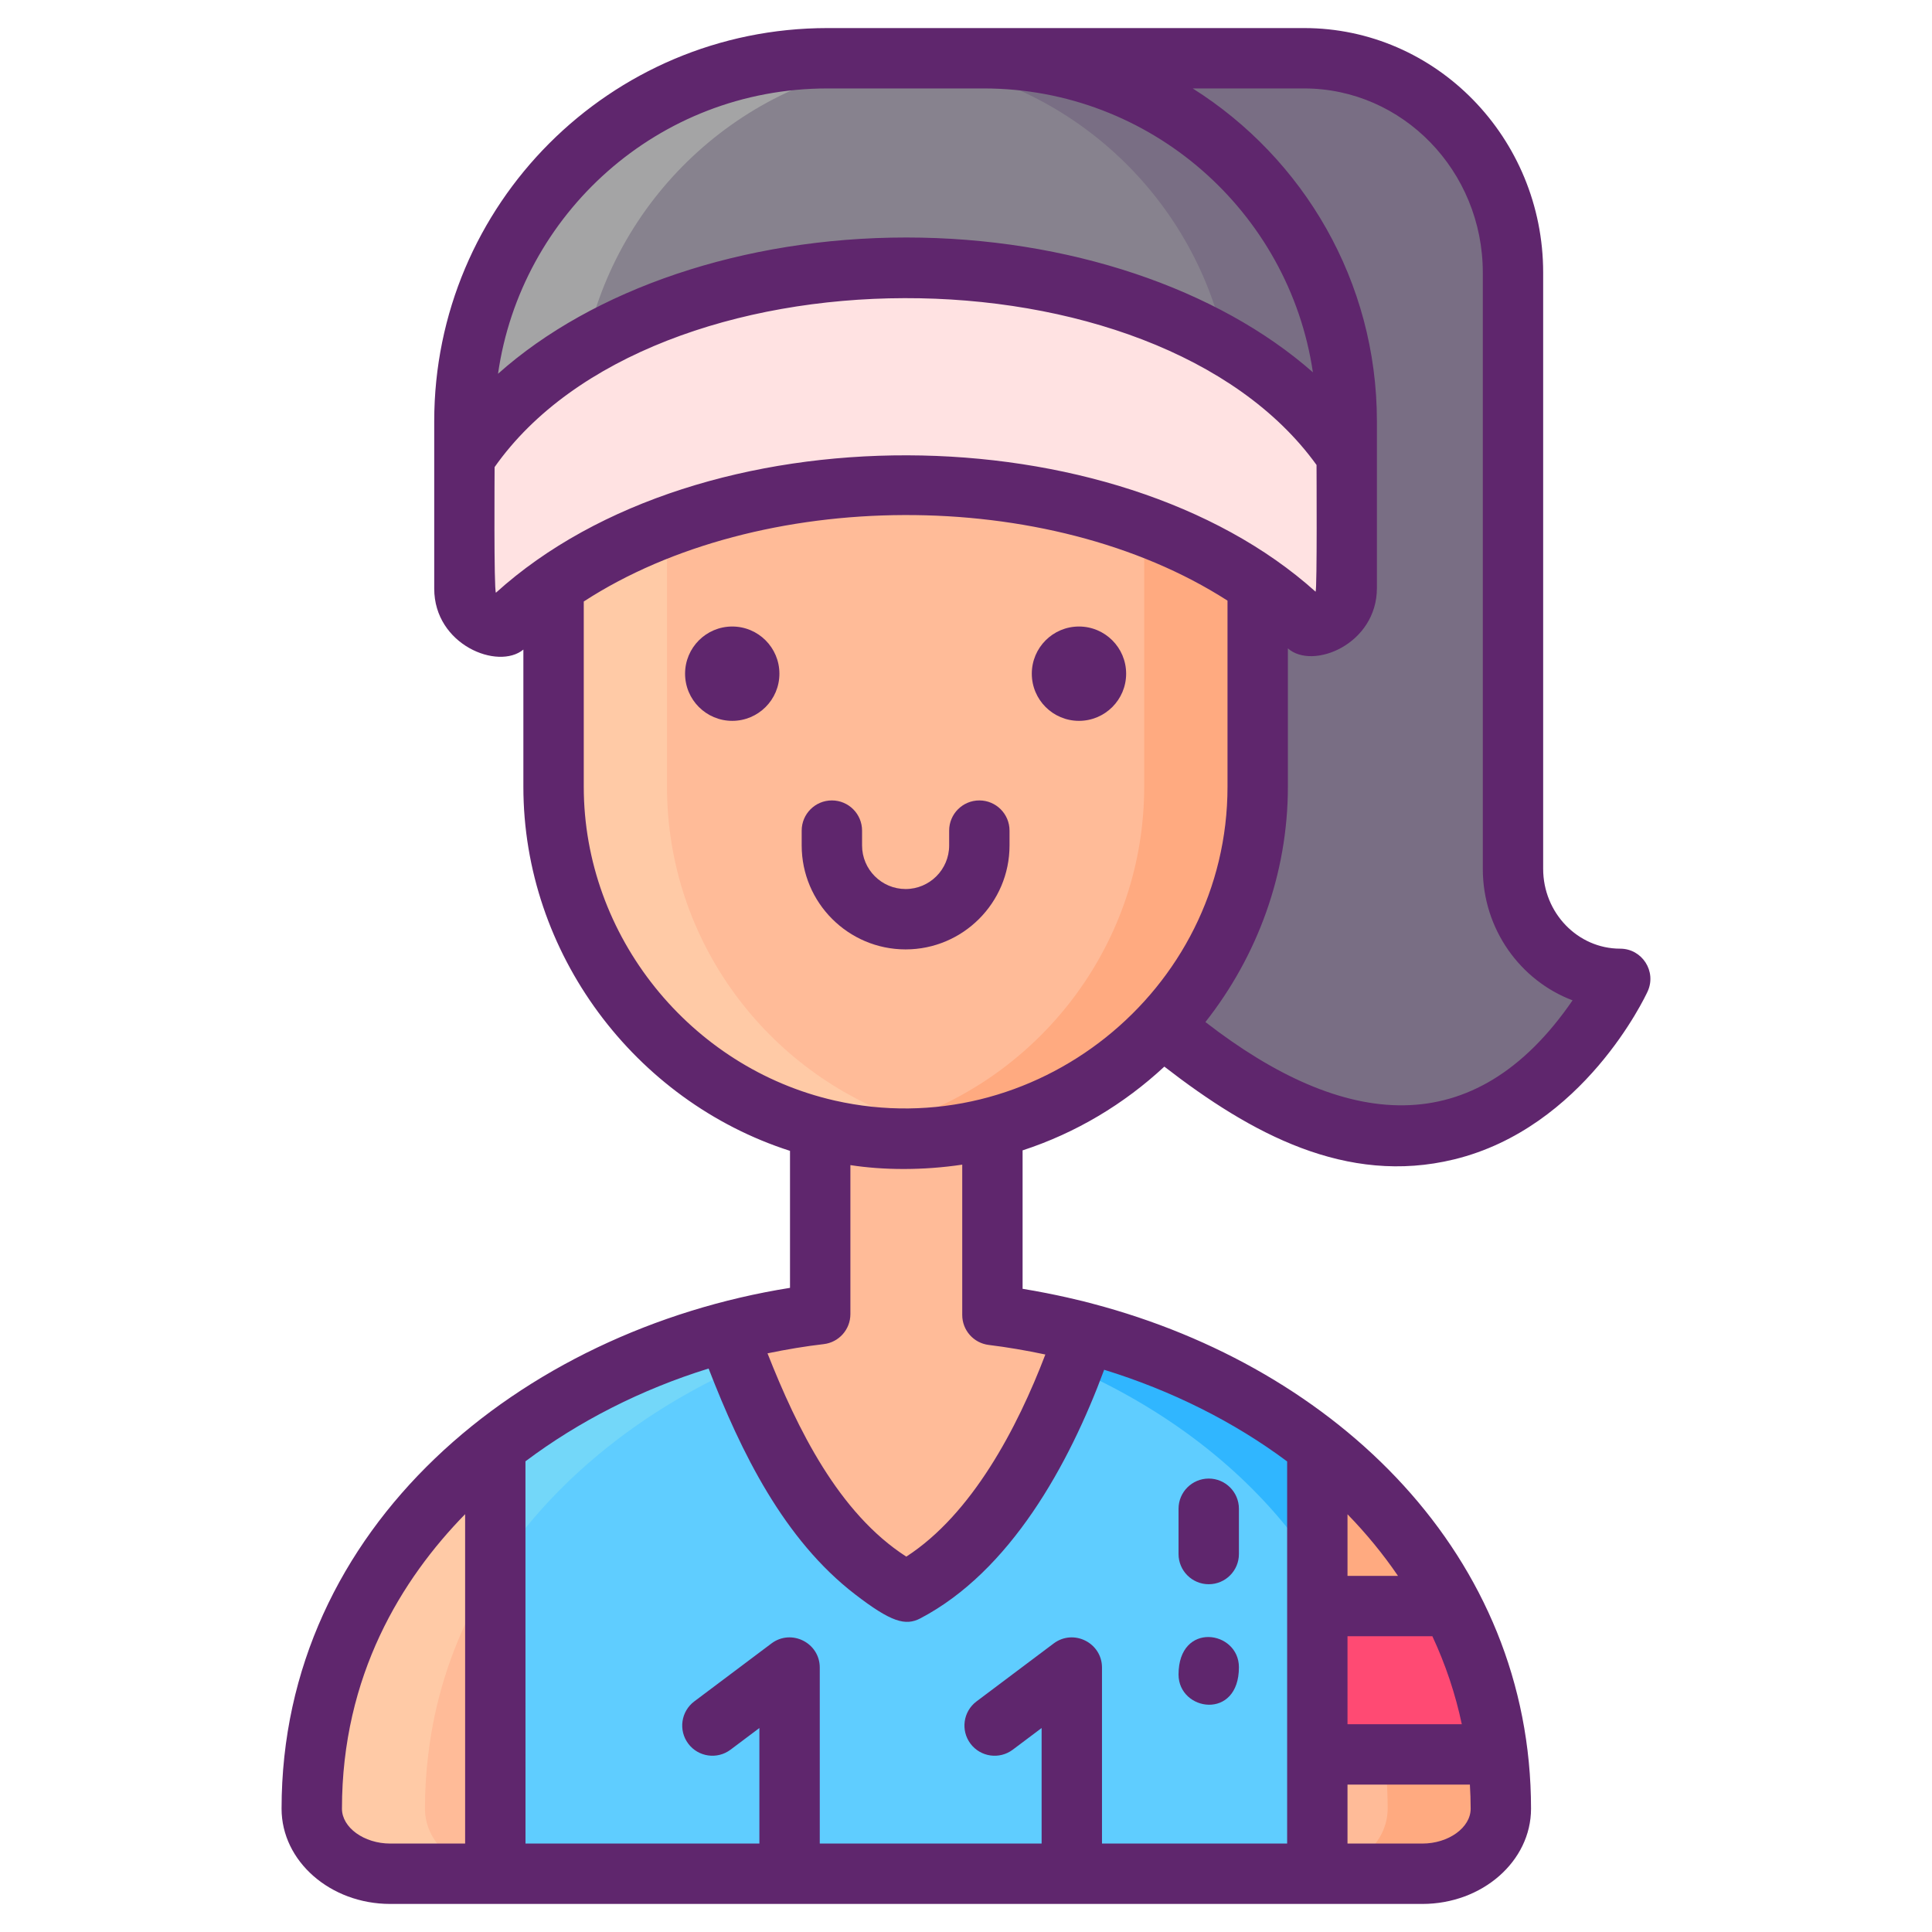 <svg id="Icon_Set" enable-background="new 0 0 256 256" height="512" viewBox="0 0 256 256" width="512" xmlns="http://www.w3.org/2000/svg"><g><g><path d="m200.479 115.125v-79.004c0-15.686-12.392-28.401-27.677-28.401h-55.305l-.08 37.647h36.612v90.706l4.292 3.326c38.199 29.769 56.364-9.697 56.364-9.697-7.846 0-14.206-6.526-14.206-14.577z" fill="#796e84"/><path d="m127.121 173.781c-27.532 2.246-50.067 16.465-61.49 34.21v-16.34c14.359-11.425 30.71-15.18 30.71-15.18 10.121-2.53 19.971-3.539 30.78-2.69z" fill="#f973a3"/><path d="m174.551 191.651v16.29c-13.248-20.578-38.022-32.202-62.37-34.16 24.204-1.901 47.081 5.7 62.37 17.87z" fill="#ea2a6a"/><path d="m198.871 239.661c0 4.76-4.66 8.62-10.4 8.62h-136.76c-5.74 0-10.4-3.86-10.4-8.62 0-22.9 12.7-40.71 29.79-51.96 3.27-2.15 6.64-4.04 10.09-5.69 4.9-2.34 9.97-4.17 15.13-5.53 5.73-1.52 11.56-2.44 17.4-2.81 3.89-.26 7.78-.26 11.63-.02.08.01.16.01.24.02 6.19.39 12.3 1.39 18.19 2.95 5.28 1.39 10.39 3.23 15.21 5.5 23.08 10.82 39.88 31.19 39.88 57.54z" fill="#ffbb98"/><path d="m127.148 173.781c-10.55.85-21.09 3.52-30.96 8.23-3.45 1.65-6.82 3.54-10.09 5.69-9.66 6.36-17.92 14.82-23.27 25.11-3.11 5.95-5.23 12.53-6.08 19.66-.29 2.34-.44 4.73-.44 7.19 0 4.76 4.66 8.62 10.4 8.62h-15c-5.74 0-10.4-3.86-10.4-8.62 0-2.46.15-4.85.44-7.19.85-7.13 2.97-13.71 6.08-19.66 5.35-10.29 13.61-18.75 23.27-25.11 3.27-2.15 6.64-4.04 10.09-5.69 10.36-4.94 21.45-7.64 32.53-8.34 3.89-.26 7.78-.26 11.63-.02.08.01.16.01.24.02.52.03 1.04.07 1.56.11z" fill="#ffcaa6"/><path d="m198.871 239.662c0 4.76-4.66 8.62-10.4 8.62h-15c5.74 0 10.4-3.86 10.4-8.62 0-26.35-16.8-46.72-39.88-57.54-9.76-4.58-20.64-7.45-31.84-8.34.52-.04 1.05-.08 1.57-.11 3.89-.26 7.78-.26 11.63-.02.08.01.16.01.24.02 11.75.74 23.19 3.66 33.4 8.45 23.08 10.82 39.88 31.19 39.88 57.54z" fill="#ffaa80"/><path d="m174.551 191.651v56.63h-108.92v-56.63c1.76-1.4 3.59-2.71 5.47-3.95 3.27-2.15 6.64-4.04 10.09-5.69 4.9-2.34 9.97-4.17 15.13-5.53 5.73-1.52 11.56-2.44 17.4-2.81 3.89-.26 7.78-.26 11.63-.02.08.01.16.01.24.02 6.19.39 12.3 1.39 18.19 2.95 5.28 1.39 10.39 3.23 15.21 5.5 5.61 2.63 10.85 5.82 15.56 9.53z" fill="#5fcdff"/><path d="m65.631 248.241c.35.02.71.04 1.08.04h-1.08z" fill="#f973a3"/><path d="m127.121 173.781c-27.532 2.246-50.067 16.465-61.49 34.21v-16.34c14.359-11.425 30.71-15.18 30.71-15.18 10.121-2.53 19.971-3.539 30.78-2.69z" fill="#73d7f9"/><path d="m65.631 248.241c.35.02.71.04 1.08.04h-1.08z" fill="#f973a3"/><path d="m174.551 191.651v16.29c-13.248-20.578-38.022-32.202-62.37-34.16 24.204-1.901 47.081 5.7 62.37 17.87z" fill="#30b6ff"/><path d="m173.471 248.281c.37 0 .73-.02 1.08-.04v.04z" fill="#ea2a6a"/><path d="m174.551 248.241v.04h-1.08c.37 0 .73-.02 1.08-.04z" fill="#ea2a6a"/><path d="m131.501 174.238v-31.11h-22.82v31.014c-4.149.492-8.28 1.256-12.36 2.339 4.546 12.031 10.886 27.624 23.77 34.42 11.843-6.252 19.444-21.538 23.69-34.28-4.006-1.061-8.115-1.856-12.28-2.383z" fill="#ffbb98"/><path d="m166.651 62.011v42.24c0 23.11-17.02 42.4-39.13 46.03-.01 0-.01 0-.02 0-5.88 1.01-13.79.4-15 0-22.13-3.6-39.15-22.91-39.15-46.03v-42.24c0-3.17 2.59-5.77 5.76-5.77h81.76c3.17 0 5.78 2.6 5.78 5.77z" fill="#ffbb98"/><path d="m166.651 62.011v42.24c0 23.11-17.02 42.4-39.13 46.03-.01 0-.01 0-.02 0-5.88 1.01-13.79.4-15 0 2.57-.42 5.08-1.06 7.5-1.89 18.33-6.28 31.61-23.72 31.61-44.14v-41.7c0-3.47-2.84-6.31-6.3-6.31h15.56c3.17 0 5.78 2.6 5.78 5.77z" fill="#ffaa80"/><path d="m127.501 150.281c-5.88 1.01-13.79.4-15 0-22.13-3.6-39.15-22.91-39.15-46.03v-42.24c0-3.17 2.59-5.77 5.76-5.77h15.58c-3.46 0-6.31 2.84-6.31 6.31v41.7c0 20.42 13.27 37.86 31.62 44.14 2.42.82 4.93 1.47 7.5 1.89z" fill="#ffcaa6"/><path d="m178.447 55.823v22.097c0 2.075-1.262 3.864-3.063 4.621-1.081.463-1.976.385-2.086.395-2.81-2.788-6.136-5.346-9.88-7.607-11.362-6.883-26.587-11.087-43.328-11.087-16.829 0-32.142 4.259-43.515 11.197-3.699 2.261-6.982 4.797-9.759 7.563h-.296c-2.683 0-4.984-2.253-4.984-5.006v-22.173c0-5.752 1.01-11.274 2.865-16.389 2.38-6.591 6.238-12.627 11.23-17.619 8.707-8.716 20.727-14.095 34.01-14.095h20.714c26.566 0 48.092 21.537 48.092 48.103z" fill="#87828e"/><path d="m178.447 55.823v22.097c0 2.075-1.262 3.864-3.063 4.621-1.081.463-1.976.385-2.086.395-2.81-2.788-6.136-5.346-9.88-7.607v-19.506c0-3.392-.351-6.696-1.021-9.88-4.237-20.341-21.34-35.962-42.395-37.993-1.537-.154-3.096-.23-4.676-.23h15.028c26.567 0 48.093 21.537 48.093 48.103z" fill="#796e84"/><path d="m124.669 7.72c-1.57 0-3.128.077-4.665.23-21.121 2.031-38.235 17.718-42.439 38.125-.648 3.151-.988 6.411-.988 9.748v19.617c-3.655 2.239-7.004 4.841-9.759 7.574h-.296c-2.558 0-4.973-2.13-4.973-5.028v-22.163c0-13.096 5.214-25.138 14.084-34.008 8.705-8.716 20.725-14.095 34.008-14.095z" fill="#a4a4a5"/><path d="m178.447 60.356v17.564c0 2.777-2.261 5.028-5.038 5.017h-.11c-11.362-11.263-30.956-18.695-53.208-18.695-22.295 0-41.923 7.465-53.274 18.76h-.296c-2.755-.022-4.984-2.261-4.984-5.006v-17.332c9.671-14.809 32.252-25.193 58.554-25.193 26.115 0 48.564 10.242 58.356 24.885z" fill="#ffe2e2"/><path d="m174.551 212.811v19.66h23.88c-.85-7.13-2.97-13.71-6.08-19.66z" fill="#ff4a73"/></g><g fill="#5f266d"><circle cx="97.026" cy="89.267" r="6.25"/><circle cx="142.969" cy="89.267" r="6.25"/><path d="m129.768 106.061c-2.209 0-4 1.791-4 4v1.97c0 3.181-2.588 5.77-5.77 5.77-3.181 0-5.77-2.588-5.77-5.77v-1.97c0-2.209-1.791-4-4-4s-4 1.791-4 4v1.97c0 7.593 6.177 13.77 13.77 13.77s13.77-6.177 13.77-13.77v-1.97c0-2.209-1.791-4-4-4z"/><path d="m172.802 3.719c-6.56 0-56.858 0-63.162 0-28.811 0-52.103 23.359-52.103 52.104v22.174c0 7.469 8.466 10.837 11.813 8.076v18.178c0 22.059 14.756 41.637 35.33 48.244v18.151c-35.619 5.676-67.37 31.598-67.37 69.015 0 6.958 6.46 12.62 14.4 12.62h136.76c7.94 0 14.4-5.661 14.4-12.62 0-33.51-25.64-58.369-58.071-66.908-1-.286-4.995-1.282-9.299-1.98v-18.343c7.077-2.309 13.459-6.149 18.782-11.099 11.475 8.894 24.129 15.766 38.384 12.297 17.156-4.175 25.313-21.516 25.652-22.252 1.219-2.649-.722-5.672-3.634-5.672-5.627 0-10.206-4.745-10.206-10.578v-79.005c.001-17.866-14.209-32.402-31.676-32.402zm-63.161 8h20.714c22.108 0 40.464 16.362 43.611 37.614-12.585-11.084-32.441-17.863-53.875-17.863-21.613 0-41.544 6.852-54.1 18.057 3.012-21.098 21.147-37.808 43.65-37.808zm-43.93 66.82c-.284-.413-.174-16.146-.174-16.648 20.928-29.739 87.593-29.86 108.91-.283 0 .441.09 16.411-.124 16.796-26.524-23.841-81.518-24.395-108.612.135zm-4.08 165.742h-9.92c-3.469 0-6.4-2.116-6.4-4.62 0-17.678 7.941-30.457 16.32-39.026zm116.92-43.634c2.498 2.568 4.733 5.297 6.688 8.164h-6.688zm0 16.164h11.247c1.739 3.732 3.048 7.633 3.899 11.66h-15.146zm0 19.66h16.217c.062 1.058.103 2.12.103 3.19 0 2.504-2.931 4.62-6.4 4.62h-9.92zm-32.245-54.97c8.919 2.751 17.187 6.88 24.25 12.15 0 .014-.004.026-.004.04v50.59h-24.533v-23.315c0-3.289-3.767-5.176-6.402-3.199l-10.226 7.679c-1.767 1.327-2.123 3.834-.797 5.601 1.327 1.767 3.834 2.123 5.601.797l3.824-2.872v15.309h-29.396v-23.315c0-3.289-3.767-5.176-6.402-3.199l-10.226 7.679c-1.767 1.327-2.123 3.834-.797 5.601s3.835 2.123 5.601.797l3.824-2.872v15.309h-30.992c0-.593.003-50.058-.006-50.648 7.056-5.298 15.348-9.534 24.268-12.296 4.304 11.11 9.975 22.672 19.422 29.934 4.747 3.65 6.652 4.214 8.643 3.168 11.899-6.248 19.686-20.337 24.348-32.938zm-7.792-2.022c-3.712 9.725-9.717 21.154-18.426 26.782-8.974-5.769-14.456-16.968-18.39-26.937 2.522-.524 5.12-.953 7.441-1.22 2.019-.232 3.542-1.941 3.542-3.974v-19.747c4.336.672 9.585.722 14.82-.062v19.92c0 2.021 1.507 3.724 3.513 3.97 2.424.297 4.962.728 7.5 1.268zm-27.921-33.653c-19.122-4.352-33.242-21.775-33.242-41.575v-24.549c23.212-15.086 61.478-15.423 85.3-.114v24.663c0 27.135-25.649 47.569-52.058 41.575zm97.779-13.275c-13.056 19.017-30.278 17.112-48.647 2.876 6.849-8.701 10.926-19.599 10.926-31.176v-18.336c3.279 2.914 11.796-.536 11.796-7.995 0-9.598 0-12.23 0-22.097 0-18.559-9.759-34.872-24.406-44.104h14.761c13.056 0 23.677 10.946 23.677 24.401v79.004c0 7.981 4.957 14.802 11.893 17.427z"/><path d="m164.163 220.918c0-4.883-8-6.113-8 .965 0 4.883 8 6.113 8-.965z"/><path d="m160.163 209.918c2.209 0 4-1.791 4-4v-6c0-2.209-1.791-4-4-4s-4 1.791-4 4v6c0 2.209 1.791 4 4 4z"/></g></g></svg>